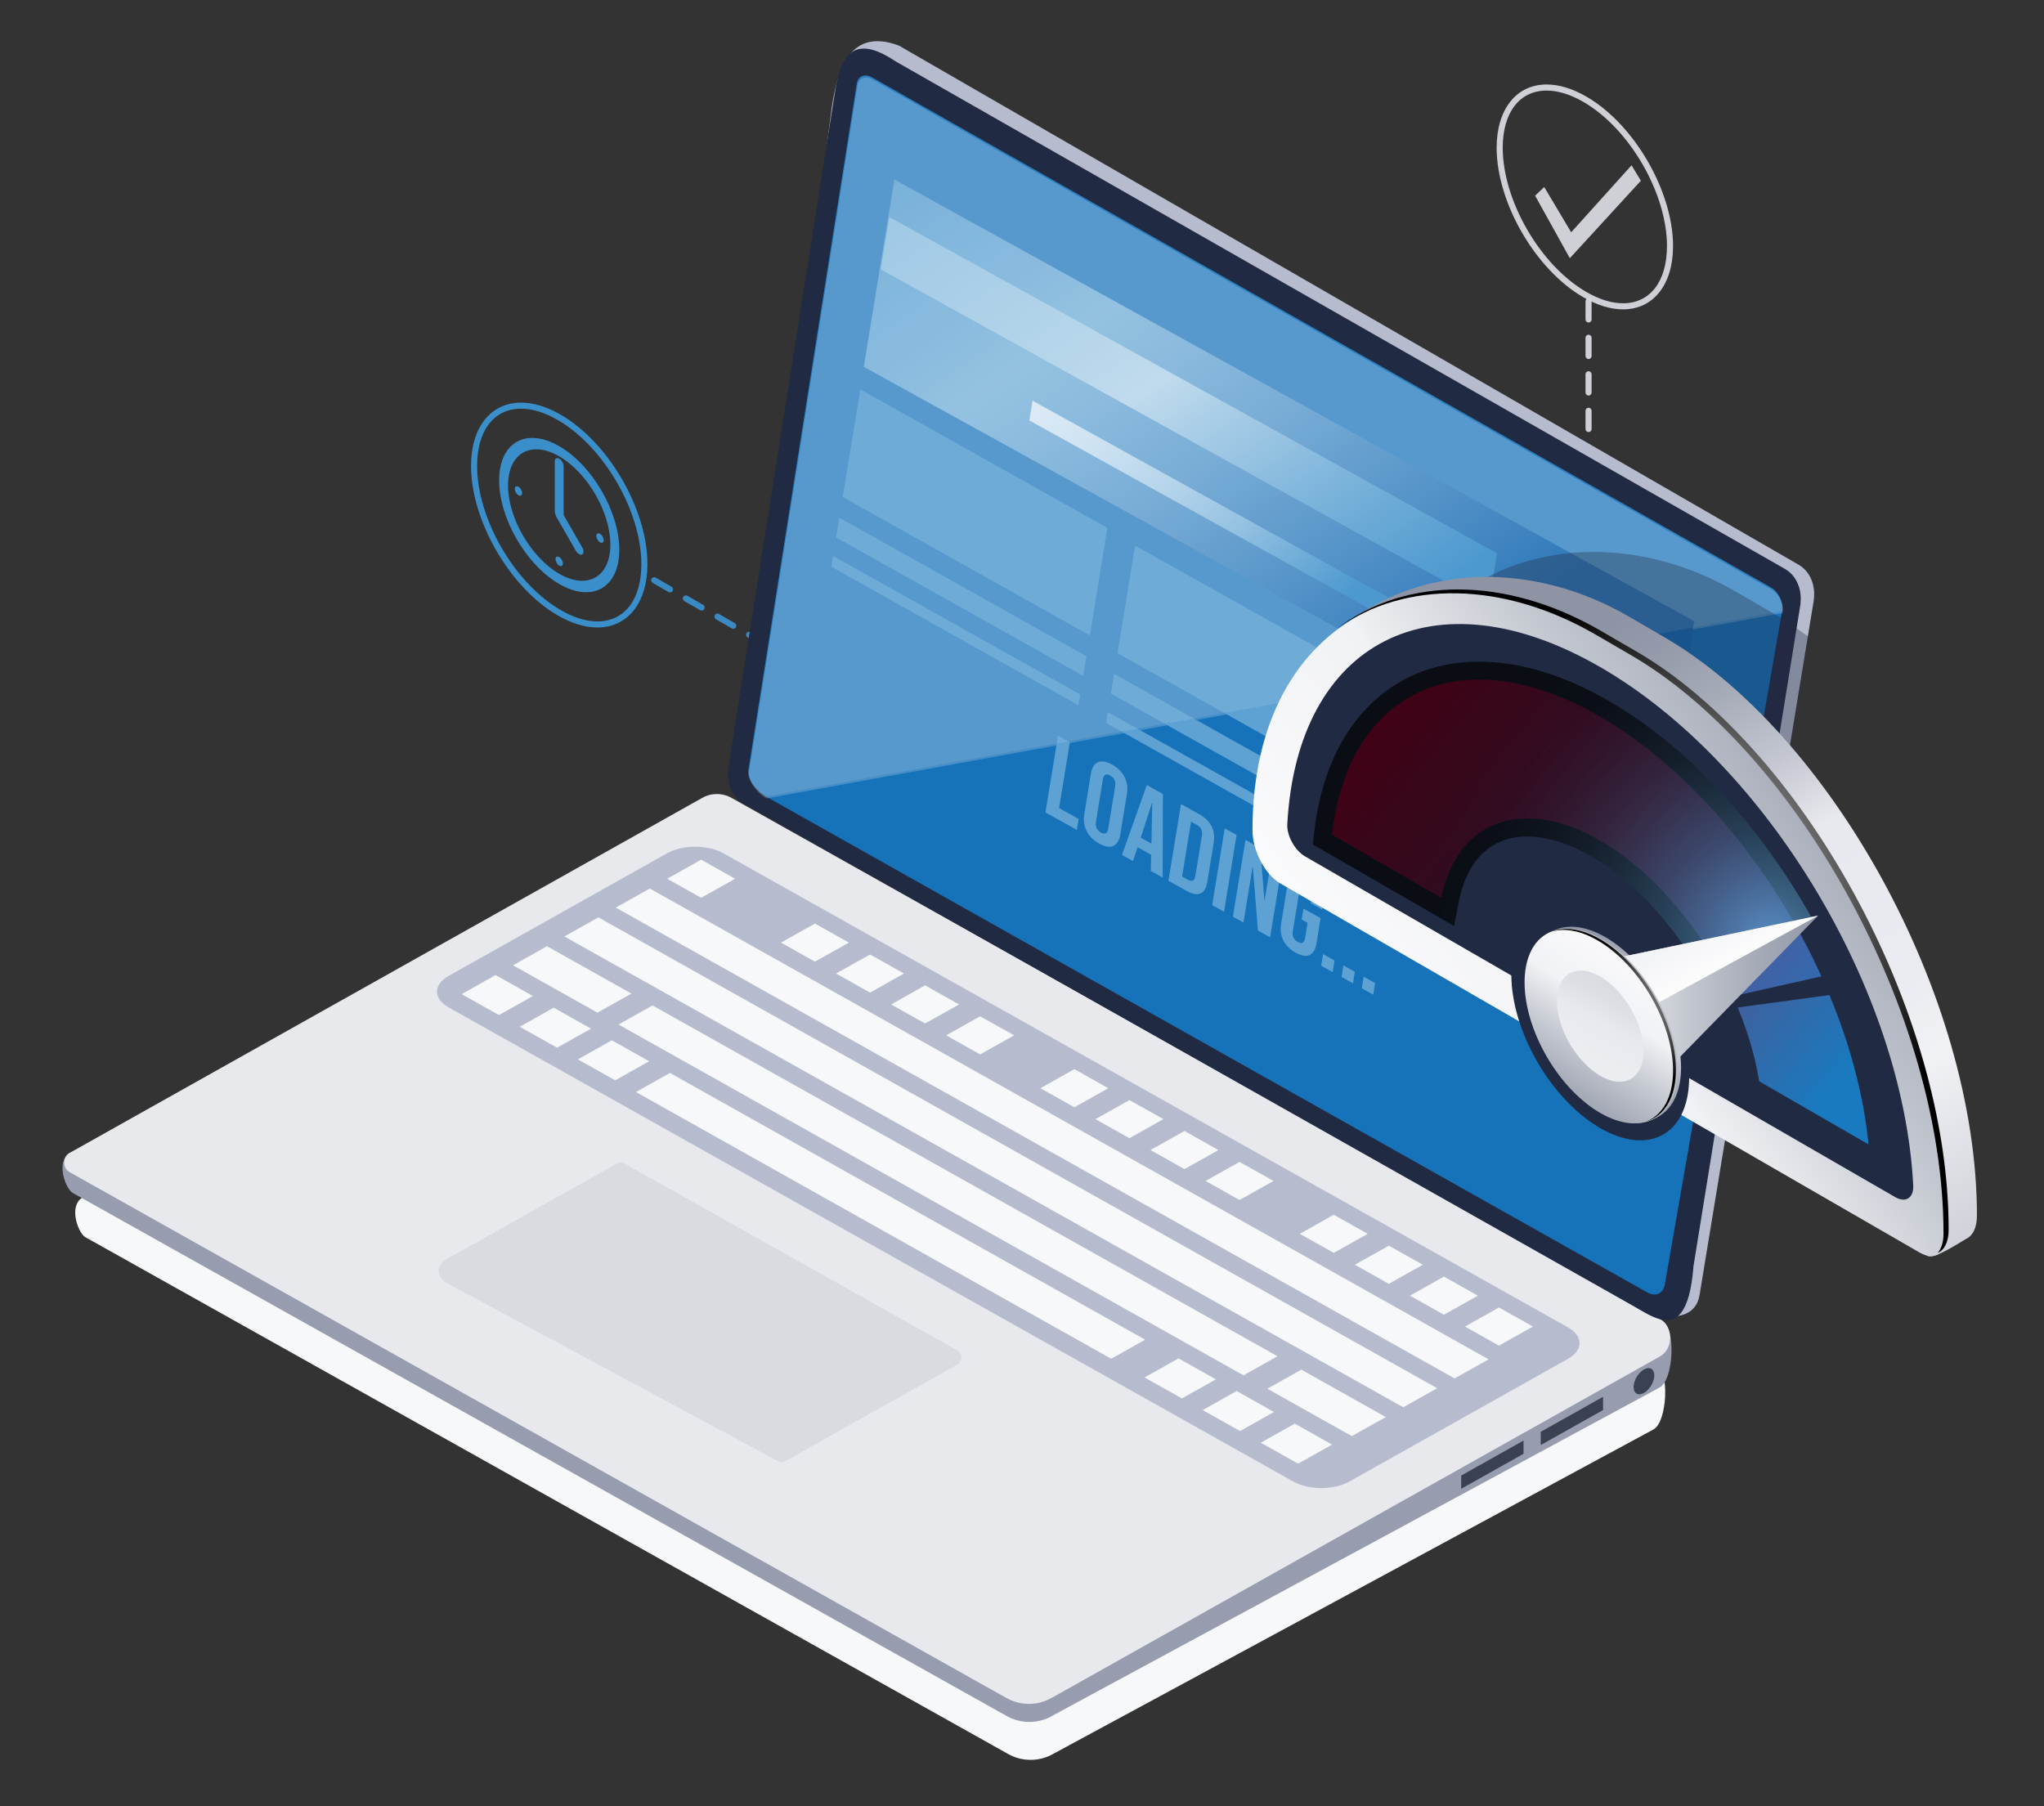 <?xml version="1.0" encoding="UTF-8"?><svg xmlns="http://www.w3.org/2000/svg" xmlns:xlink="http://www.w3.org/1999/xlink" viewBox="0 0 410.29 362.55"><rect x="0" y="0" width="410.29" height="362.55" fill="#333333" stroke="none"/><defs><style>.cls-1{fill:url(#Unbenannter_Verlauf_44);mix-blend-mode:screen;opacity:.7;}.cls-2{fill:none;}.cls-3{fill:url(#Radial_Gradient_1-2);}.cls-3,.cls-4{mix-blend-mode:color-dodge;}.cls-5{clip-path:url(#clippath);}.cls-6{fill:url(#Unbenannter_Verlauf_66-3);}.cls-7{fill:url(#Unbenannter_Verlauf_66-4);}.cls-8{fill:url(#Unbenannter_Verlauf_66-2);}.cls-9{fill:#f7f8fa;}.cls-10{fill:#e8e9ed;}.cls-11{fill:#979dae;}.cls-12{fill:#b6bccd;}.cls-13{fill:#8d97d6;}.cls-14{fill:#b9bcc6;}.cls-15{fill:#d9dbe1;}.cls-16{fill:#1672b9;}.cls-17,.cls-18{fill:#212a43;}.cls-19{fill:#3a4151;}.cls-20,.cls-21{fill:#3a8eca;}.cls-22{fill:#5ea2d3;}.cls-23{opacity:.2;}.cls-23,.cls-24{fill:#fff;}.cls-23,.cls-24,.cls-25{isolation:isolate;}.cls-18{opacity:.34;}.cls-26{fill:url(#Unbenannter_Verlauf_105);}.cls-27{fill:url(#Unbenannter_Verlauf_104);}.cls-28{fill:url(#Unbenannter_Verlauf_78);}.cls-29{fill:url(#Unbenannter_Verlauf_92);}.cls-30{fill:url(#Unbenannter_Verlauf_61);}.cls-31{fill:url(#Unbenannter_Verlauf_66);}.cls-32{fill:url(#Unbenannter_Verlauf_59);}.cls-33{fill:url(#Unbenannter_Verlauf_89);}.cls-34{fill:url(#Unbenannter_Verlauf_102);}.cls-34,.cls-21,.cls-35{opacity:.95;}.cls-24{opacity:.1;}.cls-4{fill:url(#Radial_Gradient_1);}.cls-35{fill:#d7d9df;}</style><clipPath id="clippath"><path class="cls-2" d="M334.96,275.99c.61-2.39,.69-5.5,.13-7.67-.09-.45-.25-.88-.47-1.28-.22-.43-.48-.76-.78-.99-.19-.17-.39-.33-.62-.47,.03,0,.05,.02,.08,.02,1.26,.3,2.45,.18,3.49-.7,2.19-.34,3.91-1.6,4.33-4.3l22.87-139.1c.51-3.2-.68-6.07-3.06-7.42L180.41,9.91c-4.57-1.74-7.54-.79-9.52,1.35-1.64,1.18-2.47,3.58-3.01,6.15-.47,1.76-.77,3.54-1.01,5.1l-.72,5.54-19.99,126.63c-.18,1.22-.12,2.39,.15,3.45-1.58-.45-3.32-.22-4.74,.71l193.39,117.16Zm-124.15-79.13l-21.27-11.94-1.11-.69,22.38,12.63Z"/></clipPath><linearGradient id="Unbenannter_Verlauf_102" x1="164.45" y1="5.56" x2="315.84" y2="159.53" gradientTransform="translate(-8.68 .94) rotate(2.36) scale(1.1 .91) skewX(-5.7)" gradientUnits="userSpaceOnUse"><stop offset="0" stop-color="#5ea2d3"/><stop offset=".28" stop-color="#81b7dc"/><stop offset=".34" stop-color="#8bbddf"/><stop offset=".41" stop-color="#82b6db"/><stop offset=".53" stop-color="#6aa4d2"/><stop offset=".67" stop-color="#4288c2"/><stop offset=".82" stop-color="#1567b1"/></linearGradient><linearGradient id="Unbenannter_Verlauf_104" x1="173.29" y1="16.14" x2="277.84" y2="122.48" gradientTransform="translate(-8.68 .94) rotate(2.36) scale(1.1 .91) skewX(-5.7)" gradientUnits="userSpaceOnUse"><stop offset="0" stop-color="#8bbddf"/><stop offset=".42" stop-color="#aed1e8"/><stop offset=".53" stop-color="#b9d7eb"/><stop offset=".85" stop-color="#5fa3d3"/><stop offset="1" stop-color="#3a8eca"/></linearGradient><linearGradient id="Unbenannter_Verlauf_105" x1="120.14" y1="11.41" x2="268.42" y2="118.79" gradientTransform="translate(-8.68 .94) rotate(2.36) scale(1.1 .91) skewX(-5.7)" gradientUnits="userSpaceOnUse"><stop offset=".43" stop-color="#e3eff8"/><stop offset=".53" stop-color="#dfedf7"/><stop offset=".62" stop-color="#d5e6f4"/><stop offset=".7" stop-color="#c3dcef"/><stop offset=".78" stop-color="#aacee8"/><stop offset=".86" stop-color="#89bbdf"/><stop offset=".93" stop-color="#62a5d5"/><stop offset="1" stop-color="#3a8eca"/></linearGradient><linearGradient id="Unbenannter_Verlauf_78" x1="297.57" y1="139.73" x2="375.28" y2="275.59" gradientTransform="matrix(1, 0, 0, 1, 0, 0)" gradientUnits="userSpaceOnUse"><stop offset="0" stop-color="#8e94a4"/><stop offset=".06" stop-color="#949aa9"/><stop offset=".15" stop-color="#a6abb8"/><stop offset=".26" stop-color="#c4c7d1"/><stop offset=".36" stop-color="#e8e9ee"/><stop offset=".58" stop-color="#eaebf0"/><stop offset=".69" stop-color="#f1f2f5"/><stop offset=".94" stop-color="#ccced6"/></linearGradient><linearGradient id="Unbenannter_Verlauf_66" x1="1600.58" y1="2432.07" x2="1410.77" y2="2623.09" gradientTransform="translate(-2239.68 -4217.47) rotate(30) skewX(49.11)" gradientUnits="userSpaceOnUse"><stop offset="0" stop-color="#8e94a4"/><stop offset=".1" stop-color="#949aa9"/><stop offset=".23" stop-color="#a6abb8"/><stop offset=".39" stop-color="#c4c8d0"/><stop offset=".57" stop-color="#eeeff2"/><stop offset=".58" stop-color="#f1f2f5"/><stop offset="1" stop-color="#fff"/></linearGradient><radialGradient id="Radial_Gradient_1" cx="329.78" cy="184.92" fx="329.78" fy="184.92" r="64.04" gradientTransform="matrix(1, 0, 0, 1, 0, 0)" gradientUnits="userSpaceOnUse"><stop offset="0" stop-color="#fff"/><stop offset="1" stop-color="#000"/></radialGradient><linearGradient id="Unbenannter_Verlauf_61" x1="274.06" y1="138.11" x2="369.31" y2="217.36" gradientTransform="matrix(1, 0, 0, 1, 0, 0)" gradientUnits="userSpaceOnUse"><stop offset="0" stop-color="#e30042"/><stop offset=".67" stop-color="#585397"/><stop offset="1" stop-color="#197abf"/></linearGradient><linearGradient id="Unbenannter_Verlauf_59" x1="274.72" y1="137.31" x2="369.97" y2="216.56" gradientTransform="matrix(1, 0, 0, 1, 0, 0)" gradientUnits="userSpaceOnUse"><stop offset="0" stop-color="#d0001d"/><stop offset="1" stop-color="#197abf"/></linearGradient><radialGradient id="Unbenannter_Verlauf_44" cx="355.13" cy="188.57" fx="355.13" fy="188.57" r="69.58" gradientTransform="matrix(1, 0, 0, 1, 0, 0)" gradientUnits="userSpaceOnUse"><stop offset="0" stop-color="#5ea2d3"/><stop offset=".05" stop-color="#5490bc"/><stop offset=".18" stop-color="#3d6a8b"/><stop offset=".31" stop-color="#2a4960"/><stop offset=".45" stop-color="#1b2f3d"/><stop offset=".58" stop-color="#0f1a22"/><stop offset=".72" stop-color="#060b0f"/><stop offset=".85" stop-color="#010203"/><stop offset="1" stop-color="#000"/></radialGradient><linearGradient id="Unbenannter_Verlauf_92" x1="312.39" y1="187.82" x2="332.46" y2="223.93" gradientTransform="translate(147.79 -134.54) rotate(30.31)" gradientUnits="userSpaceOnUse"><stop offset="0" stop-color="#8e94a4"/><stop offset=".1" stop-color="#949aa9"/><stop offset=".23" stop-color="#a6abb8"/><stop offset=".39" stop-color="#c4c8d0"/><stop offset=".57" stop-color="#eeeff2"/><stop offset=".58" stop-color="#f1f2f5"/><stop offset=".68" stop-color="#e1e3e8"/><stop offset=".87" stop-color="#b8bcc6"/><stop offset="1" stop-color="#979dab"/></linearGradient><linearGradient id="Unbenannter_Verlauf_66-2" x1="-1381.54" y1="6191.54" x2="-1452.94" y2="6263.4" gradientTransform="translate(5025.15 -1024.35) rotate(62.37) scale(1.32 .76) skewX(5.46)" xlink:href="#Unbenannter_Verlauf_66"/><linearGradient id="Unbenannter_Verlauf_66-3" x1="327.92" y1="168.87" x2="344.21" y2="198.89" gradientTransform="matrix(1, 0, 0, 1, 0, 0)" xlink:href="#Unbenannter_Verlauf_66"/><linearGradient id="Unbenannter_Verlauf_66-4" x1="308.09" y1="227.08" x2="333.95" y2="185.53" gradientTransform="translate(147.87 -133.96) rotate(30.31)" xlink:href="#Unbenannter_Verlauf_66"/><radialGradient id="Radial_Gradient_1-2" cx="323.9" cy="205.8" fx="323.9" fy="205.8" r="16.28" xlink:href="#Radial_Gradient_1"/><linearGradient id="Unbenannter_Verlauf_89" x1="326.19" y1="196.93" x2="311.78" y2="223.17" gradientTransform="matrix(1, 0, 0, 1, 0, 0)" gradientUnits="userSpaceOnUse"><stop offset="0" stop-color="#d7d9df"/><stop offset=".17" stop-color="#dddfe4"/><stop offset=".32" stop-color="#e8e9ee"/><stop offset=".49" stop-color="#ebecf0"/><stop offset="1" stop-color="#f1f2f5"/></linearGradient></defs><g class="cls-25"><g id="Layer_1"><path class="cls-21" d="M178.93,144.47c-.1,0-.21-.03-.3-.08l-3.17-1.83c-.29-.17-.39-.54-.23-.84,.17-.29,.54-.39,.84-.22l3.17,1.83c.29,.17,.39,.54,.23,.84-.11,.2-.32,.31-.53,.31Zm-6.35-3.65c-.1,0-.21-.03-.3-.08l-3.17-1.83c-.29-.17-.39-.54-.23-.84,.17-.29,.54-.39,.84-.23l3.17,1.83c.29,.17,.39,.54,.23,.84-.11,.2-.32,.31-.53,.31Zm-6.35-3.65c-.1,0-.21-.03-.3-.08l-3.17-1.83c-.29-.17-.39-.54-.23-.84,.17-.29,.54-.39,.84-.23l3.17,1.83c.29,.17,.39,.54,.23,.84-.11,.2-.32,.31-.53,.31Zm-6.35-3.65c-.1,0-.21-.03-.3-.08l-3.17-1.83c-.29-.17-.39-.54-.23-.84,.17-.29,.54-.39,.84-.22l3.17,1.83c.29,.17,.39,.54,.23,.84-.11,.2-.32,.31-.53,.31Zm-6.35-3.65c-.1,0-.21-.03-.3-.08l-3.17-1.83c-.29-.17-.39-.54-.23-.84,.17-.29,.54-.39,.84-.23l3.17,1.83c.29,.17,.39,.54,.23,.84-.11,.2-.32,.31-.53,.31Zm-6.35-3.65c-.1,0-.21-.03-.3-.08l-3.17-1.83c-.29-.17-.39-.54-.23-.84,.17-.29,.54-.39,.84-.22l3.17,1.83c.29,.17,.39,.54,.23,.84-.11,.2-.32,.31-.53,.31Zm-6.35-3.65c-.1,0-.21-.03-.3-.08l-3.17-1.83c-.29-.17-.39-.54-.23-.84,.17-.29,.54-.39,.84-.23l3.17,1.83c.29,.17,.39,.54,.23,.84-.11,.2-.32,.31-.53,.31Zm-6.35-3.65c-.1,0-.21-.03-.3-.08l-3.17-1.83c-.29-.17-.39-.54-.23-.84,.17-.29,.54-.39,.84-.22l3.17,1.83c.29,.17,.39,.54,.23,.84-.11,.2-.32,.31-.53,.31Z"/><path class="cls-20" d="M112.56,83.25c-2.79-1.61-5.48-2.43-7.98-2.43-6.09,0-10.03,4.99-10.03,12.7,0,11.01,7.8,24.47,17.4,30.01,2.79,1.61,5.48,2.43,7.98,2.43,6.09,0,10.03-4.99,10.03-12.7,0-11.01-7.8-24.47-17.4-30.01Zm7.37,41.49c-2.28,0-4.76-.76-7.37-2.27-9.26-5.34-16.79-18.33-16.79-28.95,0-7.08,3.38-11.48,8.81-11.48,2.28,0,4.76,.76,7.37,2.27,9.26,5.34,16.79,18.33,16.79,28.95,0,7.08-3.38,11.48-8.81,11.48Z"/><g><path class="cls-35" d="M318.87,130.71c-.34,0-.61-.27-.61-.61v-3.66c0-.34,.27-.61,.61-.61s.61,.27,.61,.61v3.66c0,.34-.27,.61-.61,.61Zm0-7.33c-.34,0-.61-.27-.61-.61v-3.66c0-.34,.27-.61,.61-.61s.61,.27,.61,.61v3.66c0,.34-.27,.61-.61,.61Zm0-7.33c-.34,0-.61-.27-.61-.61v-3.66c0-.34,.27-.61,.61-.61s.61,.27,.61,.61v3.66c0,.34-.27,.61-.61,.61Zm0-7.33c-.34,0-.61-.27-.61-.61v-3.66c0-.34,.27-.61,.61-.61s.61,.27,.61,.61v3.66c0,.34-.27,.61-.61,.61Zm0-7.33c-.34,0-.61-.27-.61-.61v-3.66c0-.34,.27-.61,.61-.61s.61,.27,.61,.61v3.66c0,.34-.27,.61-.61,.61Zm0-7.33c-.34,0-.61-.27-.61-.61v-3.66c0-.34,.27-.61,.61-.61s.61,.27,.61,.61v3.66c0,.34-.27,.61-.61,.61Zm0-7.33c-.34,0-.61-.27-.61-.61v-3.66c0-.34,.27-.61,.61-.61s.61,.27,.61,.61v3.66c0,.34-.27,.61-.61,.61Zm0-7.33c-.34,0-.61-.27-.61-.61v-3.66c0-.34,.27-.61,.61-.61s.61,.27,.61,.61v3.66c0,.34-.27,.61-.61,.61Zm0-7.33c-.34,0-.61-.27-.61-.61v-3.66c0-.34,.27-.61,.61-.61s.61,.27,.61,.61v3.66c0,.34-.27,.61-.61,.61Zm0-7.33c-.34,0-.61-.27-.61-.61v-3.66c0-.34,.27-.61,.61-.61s.61,.27,.61,.61v3.66c0,.34-.27,.61-.61,.61Z"/><path class="cls-35" d="M318.43,19.39c-2.79-1.61-5.48-2.43-7.98-2.43-6.09,0-10.03,4.99-10.03,12.7,0,11.01,7.8,24.47,17.4,30.01,2.79,1.61,5.48,2.43,7.98,2.43,6.09,0,10.03-4.99,10.03-12.7,0-11.01-7.8-24.47-17.4-30.01Zm7.37,41.49c-2.28,0-4.76-.76-7.37-2.27-9.26-5.34-16.79-18.33-16.79-28.95,0-7.08,3.38-11.48,8.81-11.48,2.28,0,4.76,.76,7.37,2.27,9.26,5.34,16.79,18.33,16.79,28.95,0,7.08-3.38,11.48-8.81,11.48Z"/><polygon class="cls-35" points="308.14 39.28 315.11 51.83 329.37 36.28 327.5 33.18 315.38 46.63 309.97 37.54 308.14 39.28"/></g><g id="Ebene_2"><g id="_ŽÓť_1"><path class="cls-9" d="M211.39,352.08l120.53-65.15c2.73-1.52,3.27-11.67,.54-13.21l-184.65-97.58c-1.82-1.03-4.05-1.03-5.87,0L16.46,240.44c-2.74,1.82-.73,7.12,.66,7.9l185.22,103.74c2.81,1.59,6.25,1.59,9.05,0Z"/><path class="cls-11" d="M211.19,344.44l121.97-65.93c2.76-1.54,3.31-11.81,.54-13.36l-186.86-98.74c-1.84-1.05-4.1-1.05-5.94,0L13.93,231.47c-2.77,1.84-.74,7.21,.67,8l187.44,104.98c2.84,1.61,6.32,1.61,9.16,0Z"/><path class="cls-10" d="M211.12,340.82l122.06-68.52c2.76-1.55,2.76-5.99,0-7.54l-186.31-104.58c-1.84-1.05-4.1-1.05-5.94,0L13.95,231.45c-1.41,.79-1.41,3.04,0,3.83l187.99,105.53c2.84,1.63,6.34,1.63,9.18,0Z"/><path class="cls-12" d="M314.74,272.77l-43.88,24.63c-3.11,1.74-8.15,1.74-11.26,0L90.05,202.22c-3.11-1.75-3.11-4.57,0-6.32l43.88-24.63c3.11-1.74,8.15-1.74,11.25,0l169.55,95.18c3.11,1.75,3.11,4.57,0,6.32Z"/><polygon class="cls-9" points="170.4 189.22 163.58 185.39 156.77 189.22 163.58 193.04 170.4 189.22"/><polygon class="cls-9" points="147.56 176.4 140.74 172.57 133.93 176.4 140.74 180.22 147.56 176.4"/><polygon class="cls-9" points="126.74 199.45 109.79 189.94 102.98 193.77 119.93 203.28 126.74 199.45"/><polygon class="cls-9" points="106.97 199.94 99.48 195.73 92.66 199.56 100.15 203.76 106.97 199.94"/><polygon class="cls-9" points="118.64 206.49 111.14 202.28 104.33 206.11 111.82 210.31 118.64 206.49"/><polygon class="cls-9" points="130.3 213.03 122.81 208.83 116 212.66 123.49 216.86 130.3 213.03"/><polygon class="cls-9" points="244.06 276.89 236.56 272.68 229.75 276.51 237.24 280.71 244.06 276.89"/><polygon class="cls-9" points="255.72 283.44 248.23 279.23 241.42 283.06 248.91 287.27 255.72 283.44"/><polygon class="cls-9" points="267.39 289.99 259.9 285.78 253.08 289.61 260.57 293.81 267.39 289.99"/><polygon class="cls-9" points="229.87 268.93 134.48 215.38 127.66 219.21 223.05 272.75 229.87 268.93"/><polygon class="cls-9" points="278.17 284.46 261.22 274.94 254.4 278.77 271.35 288.28 278.17 284.46"/><polygon class="cls-9" points="256.43 272.25 130.98 201.83 124.16 205.66 249.61 276.08 256.43 272.25"/><polygon class="cls-9" points="181.45 195.42 174.64 191.6 167.82 195.42 174.64 199.25 181.45 195.42"/><polygon class="cls-9" points="192.51 201.63 185.69 197.8 178.87 201.63 185.69 205.45 192.51 201.63"/><polygon class="cls-9" points="203.56 207.83 196.74 204.01 189.93 207.83 196.74 211.66 203.56 207.83"/><polygon class="cls-9" points="222.47 218.45 215.66 214.62 208.84 218.45 215.66 222.27 222.47 218.45"/><polygon class="cls-9" points="233.53 224.65 226.71 220.83 219.89 224.65 226.71 228.48 233.53 224.65"/><polygon class="cls-9" points="244.58 230.86 237.76 227.03 230.94 230.86 237.76 234.68 244.58 230.86"/><polygon class="cls-9" points="255.63 237.06 248.81 233.24 242 237.06 248.81 240.89 255.63 237.06"/><polygon class="cls-9" points="274.54 247.68 267.73 243.85 260.91 247.68 267.73 251.5 274.54 247.68"/><polygon class="cls-9" points="285.6 253.88 278.78 250.06 271.96 253.88 278.78 257.71 285.6 253.88"/><polygon class="cls-9" points="296.65 260.09 289.83 256.26 283.02 260.09 289.83 263.91 296.65 260.09"/><polygon class="cls-9" points="307.7 266.29 300.88 262.46 294.07 266.29 300.88 270.12 307.7 266.29"/><polygon class="cls-9" points="298.8 272.87 130.43 178.36 123.61 182.19 291.98 276.7 298.8 272.87"/><polygon class="cls-9" points="288.48 278.67 120.11 184.15 113.29 187.98 281.67 282.49 288.48 278.67"/><path class="cls-15" d="M157.51,293.37l34.69-19.46c.21-.13,.38-.31,.52-.52,.49-.78,.26-1.81-.52-2.3l-66.97-37.6c-.39-.22-.87-.22-1.26,0l-34.68,19.47c-2.42,1.91-.78,3.93,.26,4.51l66.71,35.9c.39,.22,.86,.22,1.25,0Z"/><polygon class="cls-19" points="321.78 280.39 309.27 287.42 309.27 290.08 321.78 283.05 321.78 280.39"/><polygon class="cls-19" points="305.82 289.17 293.3 296.2 293.3 298.86 305.82 291.83 305.82 289.17"/><path class="cls-19" d="M329.99,274.9c-1.22,.77-2,2.08-2.08,3.52,0,1.31,.94,1.84,2.08,1.19s2.08-2.22,2.08-3.52c0-1.3-.94-1.82-2.08-1.19Z"/><path class="cls-12" d="M341.17,259.85l22.87-139.1c.51-3.2-.68-6.07-3.06-7.42L180.47,9.17c-10.55-4.02-12.58,6.26-13.54,12.59l-17,131.15c-.49,3.21,.72,6.09,3.12,7.45l174.59,101.63c4.64,2.63,12.57,4.11,13.53-2.14Z"/><path class="cls-17" d="M359.35,114.98c-.32-.29-.67-.55-1.05-.77L179.69,12.27c-10.1-6.78-11.4,1.59-12.36,7.92l-21.12,133.73c-.48,3.21,.72,6.09,3.12,7.45l178.37,100.7c1.76,1,3.77,2.33,5.64,2.78,3.09,.73,5.84-.96,6.59-10.67l21.42-132.54c.42-2.68-.35-5.14-2.01-6.66Z"/><path class="cls-16" d="M334.17,257.89l23.55-135.25c.29-1.72-.72-3.83-2.25-4.72L175.05,15.54c-1.48-.83-2.85-.28-3.07,1.24l-21.76,137.79c-.29,1.95,1.8,4.33,3.47,5.29l177.2,99.71c1.54,.74,3-.01,3.28-1.68Z"/><path class="cls-23" d="M357.85,123.06c.29-1.72-.72-3.83-2.26-4.72L175.18,15.96c-1.48-.83-2.85-.28-3.07,1.24l-21.76,137.79c-.28,1.95,1.8,4.33,3.47,5.29l204.03-37.22Z"/></g></g><g class="cls-5"><g><g><g><polygon class="cls-22" points="217.43 135.68 167.83 107.88 168.48 103.92 218.07 131.72 217.43 135.68"/><polygon class="cls-22" points="216.47 141.56 166.87 113.76 167.22 111.6 216.82 139.4 216.47 141.56"/></g><polygon class="cls-22" points="218.76 127.56 169.16 99.76 172.69 78.16 222.28 105.97 218.76 127.56"/><g><polygon class="cls-22" points="272.58 167.03 222.99 139.23 223.63 135.27 273.23 163.07 272.58 167.03"/><polygon class="cls-22" points="271.62 172.91 222.03 145.11 222.38 142.95 271.98 170.75 271.62 172.91"/></g><polygon class="cls-22" points="273.91 158.91 224.31 131.11 227.84 109.52 277.44 137.32 273.91 158.91"/><g><polygon class="cls-13" points="328.25 197.84 278.65 170.04 279.3 166.08 328.9 193.88 328.25 197.84"/><polygon class="cls-13" points="327.29 203.72 277.69 175.92 278.04 173.76 327.64 201.56 327.29 203.72"/></g><polygon class="cls-13" points="329.58 189.72 279.98 161.92 283.51 140.32 333.11 168.13 329.58 189.72"/><polygon class="cls-34" points="333.93 162.28 173.39 73.63 179.53 36.04 340.07 124.7 333.93 162.28"/><polygon class="cls-27" points="298.77 121.56 176.79 54.07 178.51 43.57 300.49 111.06 298.77 121.56"/><polyline class="cls-26" points="206.61 84.4 207.26 80.43 292.59 127.66 291.94 131.64"/></g><g><path class="cls-22" d="M212.37,147.68l2.38,1.32-2.16,13.21,3.92,2.18-.36,2.2-6.3-3.5,2.52-15.41Z"/><path class="cls-22" d="M218.11,166.82c-.51-1.02-.67-2.15-.46-3.38l1.32-8.1c.2-1.23,.67-2.01,1.4-2.34,.73-.33,1.68-.17,2.85,.48,1.17,.65,2.01,1.49,2.52,2.51,.51,1.02,.67,2.15,.46,3.38l-1.32,8.1c-.2,1.23-.67,2.01-1.4,2.34-.73,.33-1.68,.17-2.85-.48-1.17-.65-2.01-1.49-2.52-2.51Zm4.36-.53l1.37-8.41c.17-1.01-.16-1.75-.99-2.21-.82-.46-1.32-.18-1.48,.83l-1.37,8.41c-.17,1.01,.16,1.75,.99,2.21,.82,.46,1.32,.18,1.48-.83Z"/><path class="cls-22" d="M230.2,157.59l3.23,1.79-.05,16.78-2.38-1.32,.07-3.3v.04l-2.72-1.51-.93,2.78-2.21-1.23,4.99-14.04Zm.92,11.75l.18-8.21-.04-.02-2.28,7.04,2.14,1.19Z"/><path class="cls-22" d="M237.05,161.4l3.64,2.02c1.18,.66,2.02,1.48,2.51,2.45,.49,.98,.63,2.09,.42,3.33l-1.27,7.79c-.2,1.25-.65,2.03-1.35,2.35-.7,.32-1.64,.15-2.82-.51l-3.64-2.02,2.52-15.41Zm1.44,15.21c.39,.22,.71,.27,.96,.15,.25-.12,.41-.44,.5-.97l1.31-8.01c.09-.53,.04-.97-.13-1.32-.17-.35-.45-.64-.84-.85l-1.21-.67-1.8,11.01,1.21,.67Z"/><path class="cls-22" d="M245.84,166.29l2.38,1.32-2.52,15.41-2.38-1.32,2.52-15.41Z"/><path class="cls-22" d="M250,168.6l2.99,1.66,.81,10.51,.04,.02,1.51-9.22,2.12,1.18-2.52,15.41-2.45-1.36-1.02-12.84-.04-.02-1.84,11.25-2.12-1.18,2.52-15.41Z"/><path class="cls-22" d="M257.6,188.78c-.5-1-.64-2.13-.44-3.38l1.32-8.1c.2-1.25,.66-2.04,1.38-2.37,.72-.33,1.65-.18,2.81,.47,1.16,.64,1.98,1.47,2.48,2.47,.5,1.01,.64,2.13,.44,3.38l-.22,1.32-2.25-1.25,.24-1.47c.17-1.01-.16-1.75-.99-2.21-.82-.46-1.32-.18-1.48,.83l-1.38,8.43c-.16,1,.17,1.73,.99,2.18,.82,.46,1.32,.19,1.48-.81l.49-3.02-1.19-.66,.36-2.2,3.44,1.91-.82,5.04c-.2,1.25-.66,2.04-1.38,2.37-.72,.33-1.65,.17-2.81-.47-1.16-.64-1.98-1.47-2.48-2.47Z"/><path class="cls-22" d="M265.58,191.53l2.3,1.28-.38,2.33-2.3-1.28,.38-2.33Z"/><path class="cls-22" d="M269.66,193.79l2.3,1.28-.38,2.33-2.3-1.28,.38-2.33Z"/><path class="cls-22" d="M273.73,196.06l2.3,1.28-.38,2.33-2.3-1.28,.38-2.33Z"/></g><path class="cls-24" d="M357.76,122.66c.29-1.72-.72-3.83-2.26-4.72L175.09,15.57c-1.48-.83-2.85-.28-3.07,1.24l-21.76,137.79c-.28,1.95,1.8,4.33,3.47,5.29l204.03-37.22Z"/></g><path class="cls-18" d="M355.39,122.81l-7.05-4.1c-18.11-10.45-38.49-10.34-53.27-.89-1.82,.95-3.56,2.05-5.2,3.31,1.18-.84,2.41-1.59,3.67-2.28-.31,.22-.61,.44-.92,.66-11.82,7.33-19.75,21.51-19.75,42.12h0c0,4.13,2.51,8.92,5.6,10.71l47.96,27.69c2.8,8.71,9.01,17.24,16.24,21.41,7.23,4.18,13.45,2.83,16.26-2.65l47.95,27.68c.5,.29,.98,.47,1.44,.57l.08,.05c.23,.13,.59,.12,1.02,.03,.43-.04,.82-.18,1.17-.39,2.12-.89,4.94-2.77,5.6-3.1,1.27-.63,2.09-2.26,2.09-4.61h0c0-44.24-29.7-97.05-62.88-116.21Z"/></g><g><path class="cls-28" d="M386.94,252.11l-124.13-77.97c-3.09-1.79-5.6-6.58-5.6-10.71l-4.32,1.71c0-44.24,40.83-60.57,74.01-41.41l7.05,4.1c33.18,19.16,62.88,71.97,62.88,116.21h0c0,2.35-.81,3.98-2.09,4.61-.96,.48-6.46,4.23-7.79,3.46Z"/><path class="cls-31" d="M385.42,251.49l-128.41-74.14c-3.09-1.79-5.6-6.58-5.6-10.71h0c0-44.24,36.5-58.86,69.68-39.71l7.05,4.1c33.18,19.16,62.88,71.97,62.88,116.21h0c0,4.13-2.51,6.02-5.6,4.24Z"/><path class="cls-4" d="M328.27,130.66l-7.05-4.1c-19.02-10.98-39.11-10.84-52.81-.41,13.67-9.67,33.24-9.52,51.78,1.18l7.05,4.1c33.18,19.16,62.88,71.97,62.88,116.21h0c0,1.72-.44,3.04-1.17,3.88,1.34-.59,2.2-2.24,2.2-4.66h0c0-44.24-29.7-97.05-62.88-116.21Z"/><path class="cls-17" d="M261.99,171.93c-2.09-1.21-3.72-4.18-3.59-6.5,1.99-36.67,29.36-50.84,62.82-31.52,33.46,19.32,60.82,65.08,62.82,104.05,.13,2.47-1.5,3.56-3.59,2.36l-118.45-68.39Z"/><g><path class="cls-30" d="M347.83,199.99l17.78-4c-9.81-21.68-26.03-41.52-44.39-52.12-27.76-16.03-50.63-5.31-53.85,23.69l21.95,12.67c3.02-15.31,16.15-20.56,31.9-11.47,11,6.35,20.72,18.23,26.62,31.22Z"/><path class="cls-32" d="M348.81,202.24c2.03,4.9,3.52,9.92,4.31,14.82l21.95,12.67c-.97-9.83-3.72-20.06-7.84-29.99l-18.42,2.5Z"/></g><ellipse class="cls-17" cx="321.22" cy="205.98" rx="14.52" ry="25.16" transform="translate(-60.05 190.27) rotate(-30.31)"/><path class="cls-1" d="M363.92,184.69c-10.28-18.5-24.88-34.69-40.91-43.94-9.11-5.26-17.91-7.93-26.14-7.93-18.06,0-30.74,13.16-33.09,34.35l-.26,2.34,28.35,16.37,.97-4.94c1.66-8.4,6.54-13.03,13.76-13.03,3.86,0,8.29,1.38,12.81,3.99,9.27,5.35,17.78,15.11,23.49,26.16l21.02-13.36Z"/><ellipse class="cls-29" cx="322.25" cy="205.55" rx="12.36" ry="21.42" transform="translate(-59.69 190.73) rotate(-30.31)"/><polygon class="cls-8" points="313.38 194.64 364.95 183.8 329.05 220.52 313.38 194.64"/><polygon class="cls-6" points="313.38 194.64 364.95 183.8 320.31 208.13 313.38 194.64"/><ellipse class="cls-14" cx="321.54" cy="205.92" rx="12.36" ry="21.42" transform="translate(-59.97 190.43) rotate(-30.31)"/><ellipse class="cls-7" cx="321.22" cy="205.98" rx="12.36" ry="21.42" transform="translate(-60.05 190.27) rotate(-30.31)"/><path class="cls-3" d="M321.22,188.55c-3.75-2.17-7.18-2.58-9.83-1.52,2.56-.78,5.76-.3,9.25,1.71,8.39,4.84,15.19,16.57,15.19,26.2,0,5.32-2.09,8.88-5.36,10.18,3.61-1.1,5.94-4.75,5.94-10.38,0-9.63-6.8-21.36-15.19-26.2Z"/><path class="cls-33" d="M329.9,211c0,5.5-3.89,7.72-8.68,4.95-4.79-2.77-8.68-9.47-8.68-14.97s3.89-7.72,8.68-4.95c4.79,2.77,8.68,9.47,8.68,14.97Z"/></g><path class="cls-20" d="M112.25,89.56c-6.65-3.84-12.06-.75-12.06,6.87s5.41,16.96,12.06,20.8,12.06,.75,12.06-6.87-5.41-16.96-12.06-20.8Zm0,25.62c-5.66-3.27-10.27-11.22-10.27-17.72s4.61-9.13,10.27-5.86c5.66,3.27,10.27,11.22,10.27,17.72s-4.61,9.13-10.27,5.86Zm.89-11.8v-9.76c0-.57-.4-1.26-.89-1.54-.49-.28-.89-.06-.89,.51v9.96c0,.41,.14,.88,.39,1.32l3.84,6.69c.17,.3,.41,.54,.64,.67,.23,.13,.45,.16,.63,.07,.35-.2,.36-.84,0-1.44l-3.72-6.48Zm-.89,8.45c-.41-.24-.74-.05-.74,.42s.33,1.05,.74,1.28,.74,.05,.74-.42-.33-1.05-.74-1.28Zm8.19-4.67c-.41-.24-.74-.05-.74,.42s.33,1.05,.74,1.28,.74,.05,.74-.42-.33-1.05-.74-1.28Zm-16.37-9.45c-.41-.24-.74-.05-.74,.42s.33,1.05,.74,1.28c.41,.24,.74,.05,.74-.42s-.33-1.05-.74-1.28Z"/></g></g></svg>